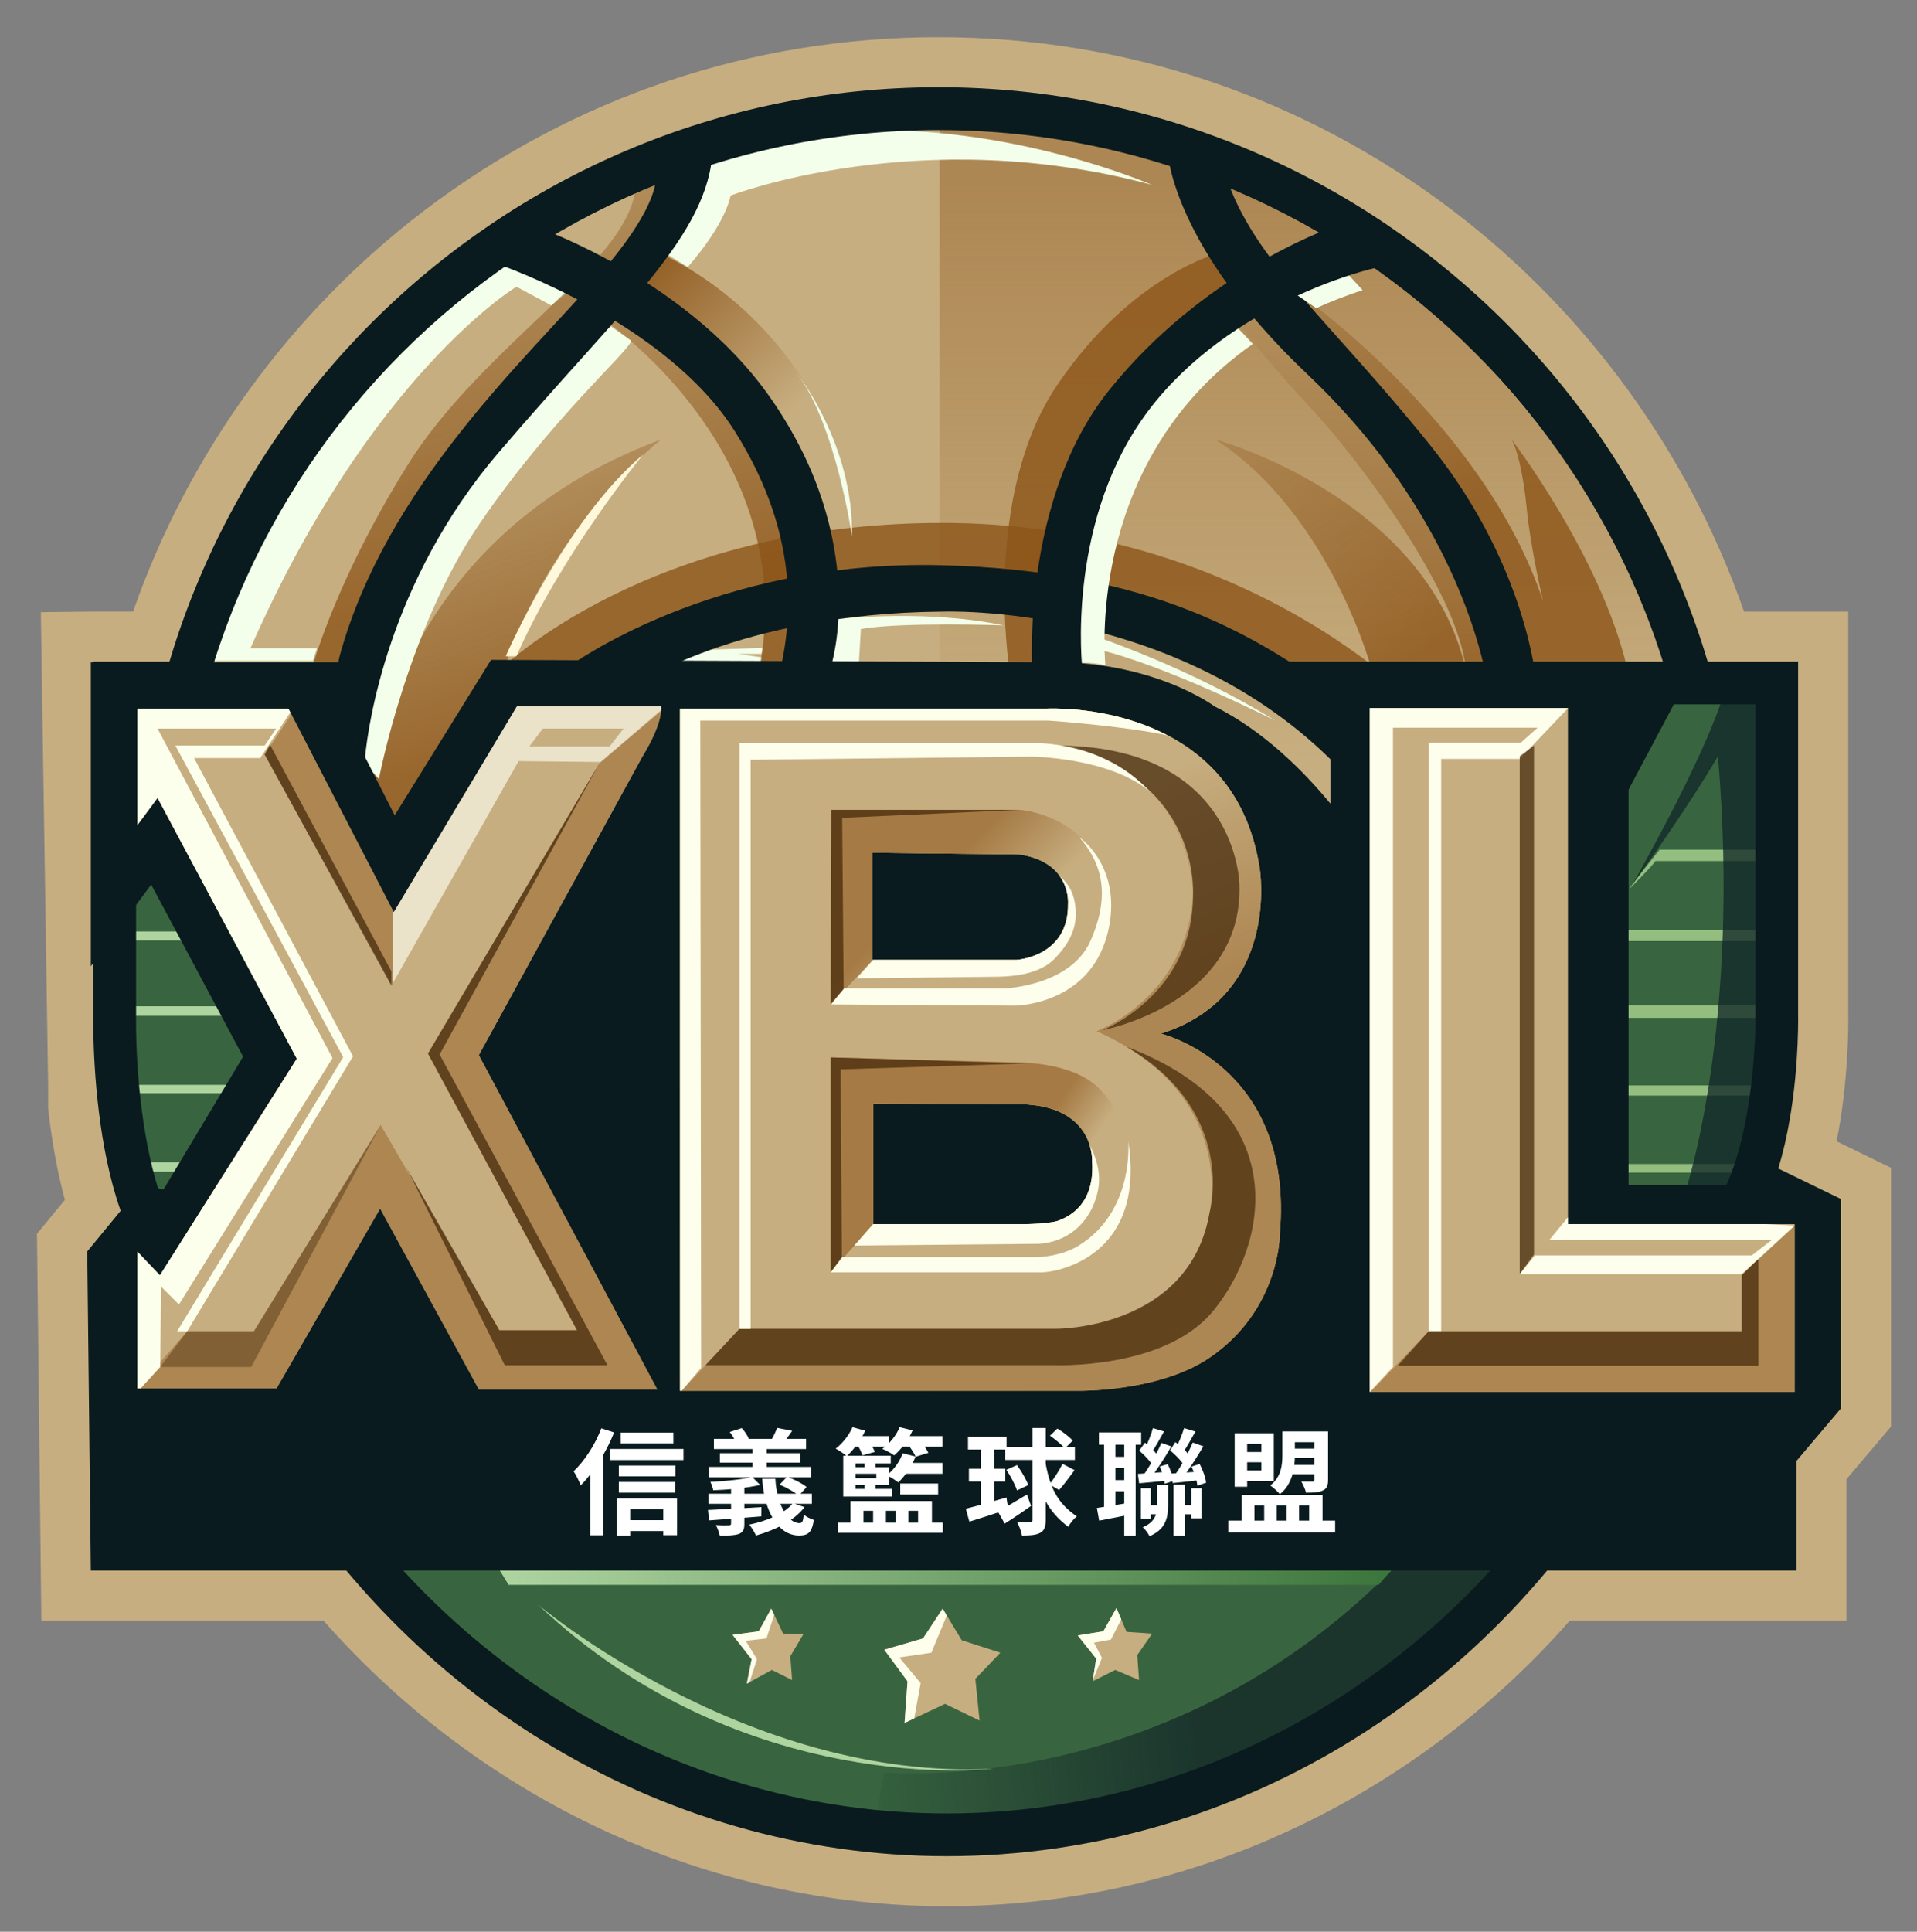 <svg width="268" height="270" viewBox="0 0 268 270" fill="none" xmlns="http://www.w3.org/2000/svg">
<rect x="0" y="0" width="268" height="270" fill="#808080" stroke="none"/>
<path d="M256.759 159.518C258.406 151.222 258.416 143.464 258.386 141.587V85.49H243.82C236.122 63.386 221.786 43.608 203.037 29.382C182.201 13.558 157.362 5.201 131.215 5.201C105.068 5.201 80.228 13.558 59.393 29.372C40.643 43.598 26.307 63.376 18.61 85.48H13.029L6.04 85.559H5.711L6.729 151.5V154.876C7.178 158.909 7.897 163.402 9.075 167.705L5.172 172.447L5.781 226.498H45.206C67.649 251.916 99.227 266.433 132.333 266.433C165.498 266.433 197.077 251.926 219.48 226.498H258.126V206.76L264.366 199.393V163.232L256.759 159.518Z" fill="#C7AE80"/>
<path d="M131.215 233.986C191.525 233.986 240.415 185.006 240.415 124.585C240.415 64.165 191.525 15.185 131.215 15.185C70.905 15.185 22.014 64.165 22.014 124.585C22.014 185.006 70.905 233.986 131.215 233.986Z" fill="#C7AE80"/>
<path d="M98.648 90.811L106.635 90.561L106.465 91.39H103.221L106.545 91.889L106.465 93.636L94.405 93.387L92.658 92.388" fill="#F3FFEB"/>
<path opacity="0.43" d="M131.344 95.054V15.185C131.344 15.185 161.295 10.862 190.248 34.483C219.2 58.105 230.182 82.075 231.51 86.728C232.838 91.39 234.505 95.713 234.505 95.713C234.505 95.713 193.902 103.031 192.903 103.031C191.905 103.031 186.913 124.995 186.913 124.995L155.295 105.357" fill="url(#paint0_linear_3007_460)"/>
<path d="M73.439 36.191L67.948 37.069C67.948 37.069 50.098 46.304 39.874 62.907C29.651 79.509 30.021 92.358 30.021 92.358H43.748L44.307 90.611H35.013C51.865 52.294 72.201 40.074 72.201 40.074L77.073 42.69L79.689 40.573L73.439 36.191Z" fill="#F3FFEB"/>
<path d="M115.031 86.738C115.031 86.738 128.339 84.911 140.32 87.406C140.32 87.406 126.343 86.907 120.352 87.906L120.023 93.566L114.702 93.067" fill="#F3FFEB"/>
<path d="M96.152 37.319C96.152 37.319 101.144 31.828 102.142 27.335C102.142 27.335 128.599 17.102 161.046 25.838C161.046 25.838 140.829 17.022 118.615 18.35L99.646 20.846L97.15 21.345L91.659 34.573L96.152 37.319Z" fill="#F3FFEB"/>
<path d="M92.408 35.482C92.408 35.482 125.684 49.129 119.694 92.718L115.371 94.385C115.371 94.385 112.705 63.436 103.72 55.449C94.734 47.462 88.075 41.811 88.075 41.811" fill="url(#paint1_linear_3007_460)"/>
<path opacity="0.79" d="M84.082 44.467C84.082 44.467 112.366 63.106 106.046 94.056L111.707 95.054C111.707 95.054 117.697 77.752 107.384 63.775C97.071 49.798 88.085 41.811 88.085 41.811" fill="url(#paint2_linear_3007_460)"/>
<path opacity="0.79" d="M92.408 61.439C92.408 61.439 76.105 74.088 69.775 95.713C69.775 95.713 55.13 122.339 55.13 121.341C55.13 120.342 51.466 111.357 51.466 111.357C51.466 111.357 53.802 75.746 92.408 61.439Z" fill="url(#paint3_linear_3007_460)"/>
<path d="M52.973 108.861C52.973 108.861 56.967 87.896 67.12 73.09C77.273 58.284 87.756 49.299 88.255 47.632L85.43 45.635L78.112 50.956C78.112 50.956 67.459 62.607 65.133 65.932C62.807 69.256 56.148 80.238 54.65 82.904C53.153 85.57 49.159 94.215 48.83 96.052C48.5 97.889 47.831 101.543 47.831 103.37" fill="#F3FFEB"/>
<path opacity="0.79" d="M43.239 94.724C43.239 94.724 46.234 82.245 56.967 65.023C67.699 47.801 88.914 36.32 88.914 25.338L95.403 23.092C95.403 23.092 92.159 37.319 82.924 44.307C73.689 51.296 47.233 86.488 48.48 103.211" fill="url(#paint4_linear_3007_460)"/>
<path opacity="0.79" d="M173.026 45.056C173.026 45.056 176.271 49.549 183.259 57.036C190.248 64.524 204.973 84.242 204.973 94.725L209.466 94.225C209.466 94.225 210.714 84.741 200.231 68.767C189.748 52.793 180.763 47.302 179.266 44.557C177.768 41.811 177.019 40.314 177.019 40.314" fill="url(#paint5_linear_3007_460)"/>
<path d="M131.215 236.981C69.356 236.981 19.029 186.564 19.029 124.585C19.029 62.607 69.356 12.19 131.215 12.19C193.073 12.19 243.4 62.607 243.4 124.585C243.4 186.564 193.073 236.981 131.215 236.981ZM131.215 18.18C72.651 18.18 25.009 65.912 25.009 124.595C25.009 183.279 72.651 231.011 131.215 231.011C189.778 231.011 237.42 183.279 237.42 124.595C237.42 65.912 189.778 18.18 131.215 18.18Z" fill="#091B1E"/>
<path opacity="0.79" d="M191.905 94.055C191.905 94.055 186.244 72.092 169.941 61.439C169.941 61.439 199.223 69.426 204.884 93.387L189.908 94.385" fill="url(#paint6_linear_3007_460)"/>
<path opacity="0.79" d="M181.262 40.813C181.262 40.813 207.469 59.033 215.706 83.992C215.706 83.992 213.959 76.504 213.46 71.263C212.96 66.022 211.962 62.278 211.213 61.279C211.213 61.279 223.693 77.503 227.437 93.227L212.711 95.473C212.711 95.473 206.97 69.266 179.016 42.81" fill="url(#paint7_linear_3007_460)"/>
<path opacity="0.79" d="M141.078 93.227C141.078 93.227 137.335 69.266 147.817 53.792C158.3 38.317 170.53 35.322 170.53 35.322L175.771 41.562C175.771 41.562 156.054 51.795 150.064 73.26C144.074 94.725 148.816 98.468 148.816 98.468" fill="url(#paint8_linear_3007_460)"/>
<path opacity="0.79" d="M69.775 93.726C69.775 93.726 90.412 73.09 131.674 73.09C172.936 73.09 196.567 97.051 196.567 97.051L189.908 105.367C189.908 105.367 169.611 82.405 134.329 81.736C99.057 81.067 83.413 95.044 83.413 95.044" fill="url(#paint9_linear_3007_460)"/>
<path d="M248.402 141.647V95.473H181.761C181.761 95.473 192.244 101.463 194.74 111.197C197.236 120.931 202.727 177.339 202.727 177.339L203.476 187.073L235.174 175.093C248.901 172.846 248.402 141.647 248.402 141.647Z" fill="#38653F"/>
<path d="M245.906 118.765H232.009C232.009 118.765 228.265 123.427 227.766 124.256C227.766 124.256 229.683 122.429 231.181 120.682L231.43 120.352H247.574L245.906 118.765Z" fill="#94BE80"/>
<path d="M226.688 140.519L226.308 142.266H246.525V140.519H226.688Z" fill="#94BE80"/>
<path d="M226.937 130.036L226.189 131.534H247.025V130.036H226.937Z" fill="#94BE80"/>
<path d="M226.438 162.693H244.738L243.53 163.901H225.6" fill="#94BE80"/>
<path d="M226.598 151.711L225.769 153.129H246.316V151.711H226.598Z" fill="#94BE80"/>
<path opacity="0.78" d="M228.185 123.677C228.185 123.677 237.919 106.705 240.914 97.22L246.905 96.222L247.404 151.381L243.161 166.357H235.673C235.673 166.357 243.41 143.145 240.166 105.706C240.166 105.706 236.172 112.695 228.185 123.677Z" fill="#132828"/>
<path d="M200.79 191.276L199.732 177.558C199.682 177.059 194.241 121.331 191.825 111.936C189.668 103.53 180.354 98.119 180.264 98.069L170.48 92.478H251.377V141.647C251.427 145.032 251.457 175.053 235.952 177.988L200.79 191.276ZM190.357 98.458C193.312 101.413 196.358 105.467 197.635 110.449C200.161 120.292 205.483 174.733 205.702 177.039L206.151 182.85L234.395 172.177L234.685 172.127C243.79 170.64 245.517 149.105 245.407 141.677V98.448H190.357V98.458Z" fill="#091B1E"/>
<path d="M45.825 156.174C41.512 146.09 36.8 136.186 32.796 125.963C28.843 115.9 27.405 106.186 26.067 95.463H16.034V141.637C16.034 141.637 15.535 176.83 29.262 179.076L60.96 187.063L61.709 177.329C61.709 177.329 61.868 175.662 62.158 172.846C55.13 168.763 48.73 162.952 45.825 156.174Z" fill="#38653F"/>
<path d="M29.342 130.196H17.032V131.454H29.342V130.196Z" fill="#AED4A0"/>
<path d="M35.332 140.649H17.531V141.977H35.332V140.649Z" fill="#AED4A0"/>
<path d="M33.505 151.631H18.36V152.799H33.505V151.631Z" fill="#AED4A0"/>
<path d="M28.683 162.443H19.528V163.771H28.683V162.443Z" fill="#AED4A0"/>
<path d="M63.666 190.837L28.643 182.011C12.959 179.256 12.989 145.451 13.039 141.598V92.478H28.713L29.042 95.104C30.35 105.597 31.738 115.081 35.582 124.875C38.127 131.354 41.013 137.844 43.808 144.123C45.386 147.678 47.023 151.351 48.59 155.005C50.976 160.576 56.328 165.997 63.675 170.27L65.343 171.239L65.153 173.156C64.874 175.961 64.714 177.628 64.714 177.628L63.666 190.837ZM19.029 98.458V141.637C18.859 154.287 21.615 174.793 29.751 176.121L30.001 176.171L58.254 183.289L58.734 177.099C58.734 177.049 58.834 176.101 58.993 174.424C51.386 169.651 45.775 163.631 43.079 157.342C41.532 153.728 39.904 150.074 38.337 146.539C35.522 140.2 32.606 133.651 30.011 127.041C26.247 117.447 24.709 108.322 23.432 98.448H19.029V98.458Z" fill="#091B1E"/>
<path d="M37.858 198.624C56.487 233.157 91.819 256.459 132.333 256.459C173.525 256.459 209.356 232.378 227.726 196.897L37.858 198.624Z" fill="#38653F"/>
<path opacity="0.78" d="M123.607 247.723C123.607 247.723 163.542 251.717 195.489 218.521L212.461 217.523L209.716 221.516C209.716 221.516 170.281 266.692 122.11 255.96" fill="url(#paint10_linear_3007_460)"/>
<path d="M69.775 219.35L71.103 221.516H192.734C192.734 221.516 195.559 218.192 196.058 218.022C196.557 217.852 147.967 218.351 147.967 218.351" fill="url(#paint11_linear_3007_460)"/>
<path d="M132.343 259.444C92.209 259.444 55 236.681 35.232 200.042L32.876 195.669L232.688 193.852L230.402 198.264C210.854 236.002 173.275 259.444 132.343 259.444ZM42.979 201.569C62.228 233.706 96.032 253.464 132.343 253.464C169.422 253.464 203.596 233.077 222.674 199.932L42.979 201.569Z" fill="#091B1E"/>
<path d="M247.813 162.943L247.144 165.608H227.676V93.477H185.995V112.326C182.151 107.663 176.59 102.122 169.771 98.718C169.771 98.718 161.155 92.229 146.16 92.558L68.647 92.229L55.179 113.953L51.036 105.816C51.465 101.434 54.221 81.386 69.686 63.276C87.157 42.81 99.137 32.826 99.636 20.846L91.65 24.34C91.65 24.34 92.838 28.054 83.663 38.567C73.429 50.297 53.961 68.018 47.472 91.729L47.292 92.558H44.297H12.699V135.048L21.135 123.637L33.984 147.688L22.852 166.267L19.857 165.598L12.2 174.913L12.699 219.51H251.138V204.205L257.377 196.837V167.595L247.813 162.943ZM49.718 103.211L49.708 103.141L49.758 103.29L49.718 103.211Z" fill="#091B1E"/>
<path d="M19.189 115.351V99.047H40.324L55.05 127.501L72.271 98.718H92.408C92.408 98.718 92.907 100.715 89.743 105.876L66.95 147.478L91.909 194.231H66.95L53.143 168.943L38.666 194.071H19.198V174.933L22.363 178.257L41.502 147.977L22.034 111.537L19.189 115.351Z" fill="#C7AE80"/>
<path d="M162.294 144.473C179.096 139.152 176.101 121.341 176.101 121.341C172.437 97.55 146.32 99.047 146.32 99.047H95.064V194.391H150.802C150.802 194.391 161.974 194.571 169.023 189.818C179.006 183.079 178.926 172.427 178.926 172.427C180.923 148.965 162.294 144.473 162.294 144.473ZM121.98 119.184L142.576 119.434C149.814 120.552 149.315 126.303 149.315 126.303C149.435 133.79 142.077 134.17 142.077 134.17H121.98V119.184ZM148.307 170.47C147.178 171.089 143.195 171.099 143.195 171.099H122.1V154.247L143.564 154.367C153.049 154.986 152.669 162.234 152.669 162.234C153.049 167.425 150.463 169.582 148.307 170.47Z" fill="url(#paint12_linear_3007_460)"/>
<path d="M162.294 144.473C179.096 139.152 176.101 121.341 176.101 121.341C172.437 97.55 146.32 99.047 146.32 99.047H95.064V194.391H150.802C150.802 194.391 161.974 194.571 169.023 189.818C179.006 183.079 178.926 172.427 178.926 172.427C180.923 148.965 162.294 144.473 162.294 144.473ZM121.98 119.184L142.576 119.434C149.814 120.552 149.315 126.303 149.315 126.303C149.435 133.79 142.077 134.17 142.077 134.17H121.98V119.184ZM148.307 170.47C147.178 171.089 143.195 171.099 143.195 171.099H122.1V154.247L143.564 154.367C153.049 154.986 152.669 162.234 152.669 162.234C153.049 167.425 150.463 169.582 148.307 170.47Z" fill="#C7AE80"/>
<path d="M219.2 171.099V98.968H191.496V194.561H250.898V171.099H219.2Z" fill="#C7AE80"/>
<path opacity="0.43" d="M54.88 127.501V127.181L40.743 99.856L36.999 105.457L54.88 137.774V127.501Z" fill="#8B5317"/>
<path d="M69.775 36.979C69.775 36.979 93.067 44.966 102.721 60.271C112.375 75.576 110.708 88.225 108.382 96.382L116.199 93.057C116.199 93.057 121.74 75.716 107.713 55.619C95.403 37.978 72.601 30.829 72.601 30.829" fill="#091B1E"/>
<path opacity="0.43" d="M53.133 168.933L66.94 194.221H91.899L66.94 147.468L89.733 105.866C91.849 102.412 92.328 100.375 92.408 99.407L83.782 106.695L59.822 147.248L80.668 185.935H69.815L53.223 157.242L35.502 186.074H26.187L19.198 194.061H38.666L53.133 168.933Z" fill="#8B5317"/>
<path opacity="0.43" d="M162.293 144.473C179.096 139.152 176.101 121.341 176.101 121.341C176.001 120.672 175.871 120.033 175.731 119.414C175.691 119.234 175.652 119.055 175.612 118.875C175.502 118.406 175.382 117.946 175.242 117.497C175.192 117.347 175.152 117.188 175.112 117.038C174.943 116.479 174.753 115.93 174.553 115.41C174.503 115.271 174.434 115.131 174.384 114.991C174.224 114.602 174.064 114.222 173.894 113.853C173.805 113.673 173.725 113.484 173.635 113.304C173.465 112.955 173.285 112.625 173.106 112.296C173.026 112.156 172.956 112.006 172.866 111.866C172.626 111.457 172.377 111.058 172.117 110.668C171.988 110.469 171.848 110.279 171.708 110.079C171.558 109.87 171.408 109.67 171.259 109.47C171.099 109.261 170.949 109.061 170.79 108.861C170.66 108.702 170.53 108.552 170.4 108.402C170.061 108.003 169.701 107.623 169.342 107.264C169.252 107.174 169.162 107.074 169.072 106.984C168.843 106.755 168.603 106.545 168.363 106.325C168.294 106.266 168.234 106.206 168.164 106.146C167.345 105.437 166.497 104.788 165.628 104.209C165.628 104.209 165.618 104.209 165.618 104.199C157.501 102.432 149.055 104.448 149.055 104.448C166.527 107.943 166.776 124.835 166.776 124.835C166.027 139.481 153.298 144.133 153.298 144.133C173.016 152.869 169.102 169.422 169.102 169.422C166.437 185.475 148.806 185.725 148.806 185.725H103.38L95.293 194.381H150.802C150.802 194.381 161.974 194.561 169.022 189.808C179.006 183.069 178.926 172.417 178.926 172.417C180.923 148.965 162.293 144.473 162.293 144.473Z" fill="url(#paint13_linear_3007_460)"/>
<path d="M188.501 98.219C175.772 88.734 161.046 79.749 131.594 79C99.607 78.192 79.43 93.227 79.43 93.227L88.415 95.972C88.415 95.972 103.141 85.739 131.594 85.49C131.594 85.49 165.788 83.992 188.251 108.452" fill="#091B1E"/>
<g opacity="0.73">
<path opacity="0.56" d="M53.223 157.242L35.502 186.074H26.177L22.403 191.066H35.122L53.223 157.242Z" fill="#45290B"/>
</g>
<path opacity="0.73" d="M56.837 163.232L69.815 185.945H80.677L59.832 147.258L83.792 106.705L61.459 147.388L84.921 190.817H70.564L56.837 163.232Z" fill="#45290B"/>
<path opacity="0.73" d="M36.999 105.457L54.72 137.774V135.777L37.748 104.079L36.999 105.457Z" fill="#45290B"/>
<path opacity="0.73" d="M147.318 104.209C167.785 108.033 166.786 124.845 166.786 124.845C166.956 138.992 154.137 143.984 154.137 143.984C154.137 143.984 173.775 140.32 173.275 123.687C173.275 123.677 173.106 104.039 147.318 104.209Z" fill="#45290B"/>
<path opacity="0.73" d="M157.462 146.3C173.106 155.455 169.112 169.432 169.112 169.432C166.287 185.905 147.478 185.735 147.478 185.735H103.38L98.638 190.807H147.308C147.308 190.807 162.713 191.496 169.522 183.319C177.019 174.344 181.512 155.375 157.462 146.3Z" fill="#45290B"/>
<path d="M40.593 99.567L40.324 99.047H19.189V115.351L22.024 111.527L41.492 147.967L22.353 178.247L19.189 174.923V194.061H19.668L22.403 191.066L22.523 179.835L25.019 182.331L46.484 147.887L22.024 101.833H38.617L36.999 104.209H24.52L47.981 147.757L24.769 186.074H26.177L49.349 147.638L27.135 105.956H36.37L40.593 99.567Z" fill="#FDFFED"/>
<path opacity="0.65" d="M72.271 98.718L55.05 127.501L54.88 127.181V137.484L72.501 106.385L83.962 106.505L92.428 99.237C92.448 98.878 92.408 98.708 92.408 98.708H72.271V98.718ZM85.23 104.329H73.999L75.875 101.833H87.167L85.23 104.329Z" fill="#FEFFF0"/>
<path d="M160.626 110.529C154.057 103.46 144.483 103.87 144.483 103.87H103.38V185.735H104.938V106.196L144.253 105.756C144.253 105.766 154.806 105.826 160.626 110.529Z" fill="#FEFEED"/>
<path d="M97.899 100.715H146.569C146.569 100.715 157.042 101.453 163.222 102.781C155.115 98.548 146.32 99.047 146.32 99.047H95.064V194.391H95.304L98.019 191.186L97.899 100.715Z" fill="#FEFEED"/>
<path opacity="0.57" d="M121.98 119.184L142.576 119.434C149.814 120.552 149.315 126.303 149.315 126.303C149.335 127.79 149.065 128.978 148.616 129.957C149.904 130.416 151.162 130.955 152.39 131.564C154.596 128.11 154.676 123.058 154.676 123.058C152.06 113.823 142.576 113.194 142.576 113.194H116.199V140.399L122.02 134.16H121.98V119.184Z" fill="url(#paint14_linear_3007_460)"/>
<path d="M150.892 117.018C150.892 117.018 156.693 120.971 155.055 129.497C152.939 140.519 141.907 140.559 141.907 140.559L116.199 140.389L117.986 138.143H140.579C140.579 138.143 149.684 137.764 152.44 131.534C155.195 125.304 154.217 120.842 150.892 117.018Z" fill="#FEFEED"/>
<path d="M147.648 133.78C149.155 132.123 151.062 129.637 150.184 125.793C149.824 124.226 149.115 123.328 148.147 122.449C149.475 124.316 149.315 126.293 149.315 126.293C149.435 133.78 142.077 134.16 142.077 134.16H122.07L119.783 136.736L138.832 136.526C143.075 136.526 145.901 135.697 147.648 133.78Z" fill="#FEFEED"/>
<path opacity="0.57" d="M157.302 166.437C158.969 162.274 157.472 155.784 153.478 151.961C149.485 148.137 141.168 148.466 141.168 148.466L116.129 147.797V177.828L122.12 171.089V154.247L143.584 154.367C153.069 154.986 152.689 162.234 152.689 162.234C152.889 165.079 152.2 167.006 151.192 168.324C154.277 168.284 156.753 167.795 157.302 166.437Z" fill="url(#paint15_linear_3007_460)"/>
<path d="M152.36 160.097C152.729 161.305 152.679 162.234 152.679 162.234C153.049 167.425 150.463 169.582 148.306 170.47C147.178 171.089 143.195 171.099 143.195 171.099H122.099V171.059L119.434 174.094L145.311 173.845C150.183 173.465 152.919 169.851 153.548 166.107C153.957 163.661 153.049 161.395 152.36 160.097Z" fill="#FEFEED"/>
<path d="M150.812 174.094C158.68 169.222 157.721 159.448 157.721 159.448C159.698 172.038 152.629 176.151 148.257 177.399C146.39 177.938 145.072 177.838 145.072 177.838H116.119L117.697 175.722H145.072C145.072 175.712 148.317 175.652 150.812 174.094Z" fill="#FEFEED"/>
<path d="M194.74 101.713H214.957L212.581 103.83H199.732V186.075H201.479V106.076H212.461L219.2 98.998V98.968H191.496V194.561L194.74 191.066V101.713Z" fill="#FEFEED"/>
<path opacity="0.73" d="M212.461 105.706V178.088L214.458 175.342V104.209L212.461 105.706Z" fill="#45290B"/>
<path opacity="0.43" d="M250.898 194.561V171.299L243.49 178.247V186.075H199.732L191.595 194.561H250.898Z" fill="#8B5317"/>
<g opacity="0.73">
<path d="M245.816 175.921L243.49 178.247V186.074H199.732L195.409 190.897H245.816V175.921Z" fill="#45290B"/>
</g>
<path d="M219.2 171.099V170.141L216.574 173.345H247.653L244.908 175.462H214.578L212.461 178.088H243.49L250.898 171.299L246.815 171.099H219.2Z" fill="#FEFEED"/>
<path opacity="0.73" d="M142.576 113.194H116.239L116.119 140.31L117.946 138.233L117.737 114.312L142.576 113.194Z" fill="#45290B"/>
<path opacity="0.73" d="M116.119 147.797V177.838L117.697 175.751L117.527 149.465L143.654 148.636L116.119 147.797Z" fill="#45290B"/>
<path d="M70.694 91.729C70.694 91.729 78.93 72.761 89.912 63.526C89.912 63.526 78.431 77.503 72.191 91.729" fill="#FFF8DB"/>
<path d="M119.114 75.007C119.114 75.007 116.868 59.362 111.377 52.124C111.377 52.124 119.364 62.108 119.114 75.007Z" fill="#F3FFEB"/>
<path d="M163.292 21.595C163.292 21.595 164.041 34.573 182.76 52.294C201.479 70.015 206.97 88.734 208.218 96.971H214.957C214.957 96.971 214.208 79.999 199.982 62.278C185.755 44.557 175.272 36.57 171.279 24.34" fill="#091B1E"/>
<path d="M175.142 48.081C173.785 46.633 172.307 45.046 171.049 43.698C164.839 47.512 158.36 53.492 154.556 62.777C147.697 79.539 148.686 89.024 149.544 92.578C150.383 92.608 151.222 92.648 152.06 92.658C152.959 92.668 153.777 92.798 154.536 93.017C154.297 90.392 152.51 63.915 175.142 48.081Z" fill="#F3FFEB"/>
<path d="M184.008 43.069C186.034 42.151 188.191 41.312 190.497 40.553L187.502 37.309C187.502 37.309 183.938 37.838 179.046 39.735C180.384 40.613 182.241 41.841 184.008 43.069Z" fill="#F3FFEB"/>
<path d="M185.505 32.077C185.505 32.077 168.034 38.317 155.055 54.541C142.795 69.865 144.323 93.227 144.323 93.227L151.312 93.477C151.312 93.477 149.065 74.009 159.548 58.783C170.031 43.559 190.497 36.82 197.735 36.57" fill="#091B1E"/>
<path d="M178.267 100.715C178.267 100.715 162.793 92.897 153.308 90.731L153.478 89.064C153.468 89.064 166.447 93.387 178.267 100.715Z" fill="#F3FFEB"/>
<path d="M227.187 96.971L226.438 112.695L234.924 96.721L227.187 96.971Z" fill="#091B1E"/>
<path d="M75.186 224.262C75.186 224.262 104.389 248.971 138.832 247.224C138.832 247.224 103.889 251.467 75.186 224.262Z" fill="#AED4A0"/>
<path d="M102.412 228.505L106.076 228.006L107.823 224.841L109.49 228.335L112.316 228.415L110.489 231.5L110.738 234.824L107.903 233.407L104.409 235.324L105.077 231.909L102.412 228.505Z" fill="#C7AE80"/>
<path d="M123.627 230.581L126.872 234.994L126.462 240.815L132.113 238.149L136.945 240.485L136.356 234.655L139.85 231.001L134.449 229.254L131.784 224.841L129.038 229.004L123.627 230.581Z" fill="#C7AE80"/>
<path d="M150.673 228.585L153.248 231.829L152.749 234.994L155.914 233.407L159.239 234.824L158.989 231.33L161.066 228.335L157.491 228.086L156.074 224.761L154.247 228.006L150.673 228.585Z" fill="#C7AE80"/>
<path d="M108.232 225.709L107.823 224.841L106.076 228.006L102.412 228.505L105.077 231.909L104.409 235.324L104.788 235.124L105.826 231.909L104.249 229.333L107.154 229.004L108.232 225.709Z" fill="#FEFEED"/>
<path d="M132.363 225.799L131.784 224.841L129.038 229.004L123.627 230.581L126.872 234.994L126.462 240.815L127.81 240.176L128.709 235.244L125.714 231.66L130.206 231.001L132.363 225.799Z" fill="#FEFEED"/>
<path d="M152.769 234.864L154.057 231.72L152.939 229.603L155.305 229.164L156.753 226.338L156.094 224.791L156.044 224.821L154.247 228.006L150.673 228.585L153.248 231.829L152.769 234.864Z" fill="#FEFEED"/>
<path d="M180.16 200.073H184.496V201.577H180.16V200.073ZM180.176 202.473H184.512V203.785H180.176V202.473ZM180.032 204.745H184.512V206.057H180.032V204.745ZM179.28 200.073H181.024V203.353C181.024 205.145 180.704 207.449 178.928 208.841C178.672 208.505 177.968 207.865 177.584 207.625C179.136 206.425 179.28 204.729 179.28 203.321V200.073ZM183.76 200.073H185.664V206.825C185.664 207.641 185.488 208.073 184.928 208.329C184.368 208.601 183.6 208.633 182.592 208.633C182.48 208.153 182.16 207.465 181.92 207.065C182.544 207.097 183.264 207.081 183.472 207.081C183.696 207.065 183.76 207.017 183.76 206.809V200.073ZM173.456 202.953H176.928V204.377H173.456V202.953ZM172.608 200.329H174.352V207.801H172.608V200.329ZM173.456 200.329H178.08V207.001H173.456V205.529H176.336V201.817H173.456V200.329ZM171.712 212.537H186.656V214.201H171.712V212.537ZM173.6 208.937H184.896V213.385H183.024V210.425H181.616V213.385H179.872V210.425H178.496V213.385H176.736V210.425H175.376V213.385H173.6V208.937Z" fill="white"/>
<path d="M153.632 200.217H159.536V201.929H153.632V200.217ZM155.36 203.625H158.176V205.177H155.36V203.625ZM160 210.377H162.4V211.657H160V210.377ZM165.008 210.377H167.44V211.657H165.008V210.377ZM155.36 206.873H158.176V208.441H155.36V206.873ZM154.352 201.129H155.936V211.161H154.352V201.129ZM157.168 201.113H158.768V214.633H157.168V201.113ZM164.064 207.513H165.616V214.633H164.064V207.513ZM159.488 208.009H160.88V212.249H159.488V208.009ZM166.528 208.009H167.968V212.217H166.528V208.009ZM153.344 210.761C154.544 210.601 156.256 210.313 157.936 210.025L158.08 211.673C156.56 211.977 154.976 212.297 153.664 212.537L153.344 210.761ZM161.76 207.529H163.296V210.377C163.296 212.169 162.96 213.753 160.704 214.713C160.528 214.345 160.08 213.721 159.76 213.465C161.52 212.713 161.76 211.593 161.76 210.345V207.529ZM159.072 206.009C160.128 205.945 161.584 205.833 163.104 205.721L163.12 206.953C161.744 207.081 160.384 207.225 159.248 207.321L159.072 206.009ZM159.264 202.761L160.064 201.641C160.784 202.233 161.648 203.049 162 203.657L161.184 204.889C160.832 204.265 160 203.369 159.264 202.761ZM162.128 204.969L163.248 204.649C163.632 205.385 163.952 206.361 164 207.001L162.816 207.385C162.784 206.745 162.496 205.737 162.128 204.969ZM161.184 199.609L162.736 200.073C162.16 201.081 161.52 202.265 161.024 202.985L160.016 202.585C160.432 201.769 160.928 200.489 161.184 199.609ZM162.368 201.673L163.76 202.169C162.864 203.689 161.696 205.545 160.768 206.665L159.792 206.249C160.704 205.033 161.76 203.081 162.368 201.673ZM163.712 205.961C164.784 205.897 166.24 205.785 167.744 205.673L167.776 206.873C166.416 207.033 165.072 207.177 163.952 207.289L163.712 205.961ZM163.568 202.729L164.32 201.561C165.104 202.137 165.984 202.953 166.352 203.577L165.536 204.857C165.184 204.217 164.336 203.321 163.568 202.729ZM166.576 204.985L167.712 204.617C168.16 205.449 168.544 206.537 168.608 207.241L167.392 207.657C167.328 206.953 166.992 205.849 166.576 204.985ZM165.536 199.609L167.12 200.089C166.544 201.113 165.904 202.281 165.392 203.017L164.304 202.585C164.752 201.769 165.264 200.505 165.536 199.609ZM166.752 201.625L168.24 202.153C167.328 203.657 166.176 205.513 165.232 206.649L164.224 206.185C165.12 204.985 166.16 203.017 166.752 201.625Z" fill="white"/>
<path d="M135.328 200.825H140.72V202.601H135.328V200.825ZM140.544 202.297H150.272V204.057H140.544V202.297ZM135.456 205.289H140.544V207.065H135.456V205.289ZM135.024 210.873C136.448 210.521 138.64 209.897 140.704 209.305L140.96 210.921C139.088 211.561 137.088 212.201 135.52 212.681L135.024 210.873ZM144.336 199.593H146.192V212.457C146.192 213.401 146 213.913 145.44 214.233C144.88 214.553 144.064 214.617 142.864 214.617C142.8 214.105 142.48 213.273 142.208 212.777C142.992 212.809 143.744 212.793 144 212.793C144.24 212.793 144.336 212.713 144.336 212.457V199.593ZM139.488 211.241C140.512 210.729 142.08 209.785 143.568 208.889L144.144 210.473C142.944 211.337 141.584 212.249 140.464 212.953L139.488 211.241ZM140.688 205.433L142.176 204.777C142.784 205.625 143.488 206.793 143.744 207.577L142.176 208.313C141.936 207.545 141.296 206.329 140.688 205.433ZM148.544 204.601L150.224 205.481C149.504 206.473 148.704 207.545 148.064 208.249L146.704 207.481C147.312 206.729 148.096 205.513 148.544 204.601ZM146.784 200.665L147.824 199.673C148.576 200.121 149.52 200.841 149.968 201.353L148.864 202.457C148.432 201.929 147.52 201.177 146.784 200.665ZM137.12 201.561H138.976V210.873L137.12 211.161V201.561ZM146.128 204.249C146.752 207.929 147.84 210.105 150.544 211.945C150.096 212.297 149.584 212.905 149.36 213.417C146.384 211.161 145.248 208.617 144.544 204.537L146.128 204.249Z" fill="white"/>
<path d="M117.888 208.104H124.672V209.176H117.888V208.104ZM117.168 212.824H131.808V214.232H117.168V212.824ZM125.856 207.352H131.152V208.888H125.856V207.352ZM126.192 203.128L128 203.576C127.456 204.984 126.512 206.328 125.584 207.192C125.2 206.888 124.416 206.408 123.968 206.2C124.944 205.464 125.776 204.312 126.192 203.128ZM117.888 203.464H124.528V204.536H119.6V208.712H117.888V203.464ZM118.944 205.064H124.272V207.528H118.944V206.6H122.512V205.992H118.944V205.064ZM120.88 203.8H122.4V205.528H120.88V203.8ZM120.88 206.968H122.4V208.712H120.88V206.968ZM126.464 204.472H131.76V205.992H125.696L126.464 204.472ZM118.896 209.8H130.288V213.336H128.352V211.16H126.992V213.336H125.2V211.16H123.856V213.336H122.064V211.16H120.72V213.336H118.896V209.8ZM119.2 200.728H124.24V202.2H119.2V200.728ZM125.616 200.728H131.76V202.2H125.616V200.728ZM119.184 199.48L120.96 199.976C120.336 201.32 119.312 202.664 118.384 203.528C118.032 203.208 117.264 202.712 116.832 202.472C117.792 201.752 118.688 200.6 119.184 199.48ZM125.776 199.48L127.584 199.928C126.992 201.288 125.968 202.6 125.008 203.416C124.624 203.128 123.808 202.696 123.344 202.504C124.384 201.784 125.296 200.632 125.776 199.48ZM119.776 201.8L121.408 201.352C121.744 201.832 122.144 202.488 122.304 202.936L120.576 203.416C120.448 202.984 120.096 202.296 119.776 201.8ZM126.88 201.832L128.576 201.336C129.04 201.848 129.552 202.568 129.792 203.064L128.016 203.608C127.808 203.128 127.312 202.376 126.88 201.832Z" fill="white"/>
<path d="M99.808 201.112H112.688V202.536H99.808V201.112ZM100.64 203.112H111.856V204.44H100.64V203.112ZM99.056 205.032H113.424V206.488H99.056V205.032ZM99.04 208.776H113.504V210.184H99.04V208.776ZM105.216 201.928H107.2V205.768H105.216V201.928ZM108.64 199.576L110.752 199.992C110.32 200.632 109.872 201.208 109.536 201.592L107.888 201.176C108.16 200.696 108.48 200.04 108.64 199.576ZM98.976 211.048C100.848 210.968 103.696 210.824 106.448 210.648L106.432 211.944C103.824 212.168 101.104 212.36 99.136 212.504L98.976 211.048ZM102.208 207.128H104.064V212.968C104.064 213.816 103.872 214.184 103.264 214.408C102.656 214.616 101.824 214.632 100.624 214.632C100.528 214.184 100.304 213.576 100.08 213.16C100.784 213.208 101.664 213.208 101.888 213.192C102.128 213.192 102.208 213.128 102.208 212.92V207.128ZM105.168 206.44L106.256 207.544C104.448 207.992 101.856 208.216 99.712 208.296C99.664 207.96 99.472 207.448 99.312 207.128C101.376 207.032 103.776 206.776 105.168 206.44ZM106.56 206.696H108.4C108.56 210.136 110.096 212.904 111.792 212.888C112.176 212.872 112.288 212.6 112.368 211.688C112.736 212.024 113.328 212.296 113.776 212.44C113.504 214.232 112.96 214.616 111.696 214.616C108.784 214.616 106.816 211.192 106.56 206.696ZM110.848 210.104L112.48 210.648C111.008 212.584 108.336 213.864 105.696 214.616C105.52 214.232 105.056 213.464 104.752 213.096C107.216 212.584 109.664 211.576 110.848 210.104ZM108.992 207.512L110.032 206.408C110.976 206.744 112.16 207.336 112.768 207.848L111.664 209.048C111.104 208.552 109.936 207.896 108.992 207.512ZM102.016 200.152L103.696 199.608C104.112 200.04 104.512 200.664 104.688 201.112L102.928 201.768C102.784 201.32 102.4 200.632 102.016 200.152Z" fill="white"/>
<path d="M86.768 200.233H94.144V201.737H86.768V200.233ZM86.512 204.841H94.432V206.345H86.512V204.841ZM86.512 207.129H94.368V208.633H86.512V207.129ZM87.28 212.473H93.648V213.993H87.28V212.473ZM85.248 202.521H95.552V204.073H85.248V202.521ZM86.256 209.433H94.656V214.569H92.72V210.921H88.096V214.617H86.256V209.433ZM84.064 199.641L85.856 200.217C84.768 202.937 83.008 205.801 81.184 207.609C81.024 207.161 80.512 206.105 80.192 205.641C81.712 204.201 83.2 201.929 84.064 199.641ZM82.528 204.073L84.336 202.249L84.352 202.265V214.585H82.528V204.073Z" fill="white"/>
<defs>
<linearGradient id="paint0_linear_3007_460" x1="182.923" y1="105.701" x2="182.923" y2="26.097" gradientUnits="userSpaceOnUse">
<stop stop-color="#8B5317" stop-opacity="0"/>
<stop offset="1" stop-color="#8B5317"/>
</linearGradient>
<linearGradient id="paint1_linear_3007_460" x1="104.506" y1="63.22" x2="82.043" y2="39.259" gradientUnits="userSpaceOnUse">
<stop stop-color="#8B5317" stop-opacity="0"/>
<stop offset="1" stop-color="#8B5317"/>
</linearGradient>
<linearGradient id="paint2_linear_3007_460" x1="79.043" y1="5.099" x2="106.151" y2="81.585" gradientUnits="userSpaceOnUse">
<stop stop-color="#8B5317" stop-opacity="0"/>
<stop offset="1" stop-color="#8B5317"/>
</linearGradient>
<linearGradient id="paint3_linear_3007_460" x1="56.835" y1="43.785" x2="77.391" y2="101.782" gradientUnits="userSpaceOnUse">
<stop stop-color="#8B5317" stop-opacity="0"/>
<stop offset="1" stop-color="#8B5317"/>
</linearGradient>
<linearGradient id="paint4_linear_3007_460" x1="47.975" y1="-1.312" x2="75.929" y2="77.558" gradientUnits="userSpaceOnUse">
<stop stop-color="#8B5317" stop-opacity="0"/>
<stop offset="1" stop-color="#8B5317"/>
</linearGradient>
<linearGradient id="paint5_linear_3007_460" x1="192.641" y1="41.071" x2="190.061" y2="93.993" gradientUnits="userSpaceOnUse">
<stop stop-color="#8B5317" stop-opacity="0"/>
<stop offset="1" stop-color="#8B5317"/>
</linearGradient>
<linearGradient id="paint6_linear_3007_460" x1="164.927" y1="38.088" x2="197.207" y2="92.334" gradientUnits="userSpaceOnUse">
<stop stop-color="#8B5317" stop-opacity="0"/>
<stop offset="1" stop-color="#8B5317"/>
</linearGradient>
<linearGradient id="paint7_linear_3007_460" x1="179.976" y1="20.808" x2="205.601" y2="70.726" gradientUnits="userSpaceOnUse">
<stop stop-color="#8B5317" stop-opacity="0"/>
<stop offset="1" stop-color="#8B5317"/>
</linearGradient>
<linearGradient id="paint8_linear_3007_460" x1="162.407" y1="-27.05" x2="161.076" y2="0.239" gradientUnits="userSpaceOnUse">
<stop stop-color="#8B5317" stop-opacity="0"/>
<stop offset="1" stop-color="#8B5317"/>
</linearGradient>
<linearGradient id="paint9_linear_3007_460" x1="139.198" y1="-28.182" x2="137.867" y2="-0.893" gradientUnits="userSpaceOnUse">
<stop stop-color="#8B5317" stop-opacity="0"/>
<stop offset="1" stop-color="#8B5317"/>
</linearGradient>
<linearGradient id="paint10_linear_3007_460" x1="115.75" y1="243.187" x2="166.666" y2="238.195" gradientUnits="userSpaceOnUse">
<stop stop-color="#132828" stop-opacity="0"/>
<stop offset="1" stop-color="#132828"/>
</linearGradient>
<linearGradient id="paint11_linear_3007_460" x1="69.775" y1="219.748" x2="196.072" y2="219.748" gradientUnits="userSpaceOnUse">
<stop stop-color="#AED4A0"/>
<stop offset="1" stop-color="#3A743A"/>
</linearGradient>
<linearGradient id="paint12_linear_3007_460" x1="111.147" y1="99.256" x2="151.082" y2="193.102" gradientUnits="userSpaceOnUse">
<stop stop-color="#E5C37A"/>
<stop offset="0.485" stop-color="#D7AC56"/>
<stop offset="1" stop-color="#985F19"/>
</linearGradient>
<linearGradient id="paint13_linear_3007_460" x1="122.198" y1="124.929" x2="133.512" y2="151.552" gradientUnits="userSpaceOnUse">
<stop stop-color="#8B5317" stop-opacity="0"/>
<stop offset="1" stop-color="#8B5317"/>
</linearGradient>
<linearGradient id="paint14_linear_3007_460" x1="138.084" y1="133.06" x2="129.266" y2="124.407" gradientUnits="userSpaceOnUse">
<stop stop-color="#8B5317" stop-opacity="0"/>
<stop offset="1" stop-color="#8B5317"/>
</linearGradient>
<linearGradient id="paint15_linear_3007_460" x1="144.573" y1="171.536" x2="138.749" y2="167.542" gradientUnits="userSpaceOnUse">
<stop stop-color="#8B5317" stop-opacity="0"/>
<stop offset="1" stop-color="#8B5317"/>
</linearGradient>
</defs>
</svg>
